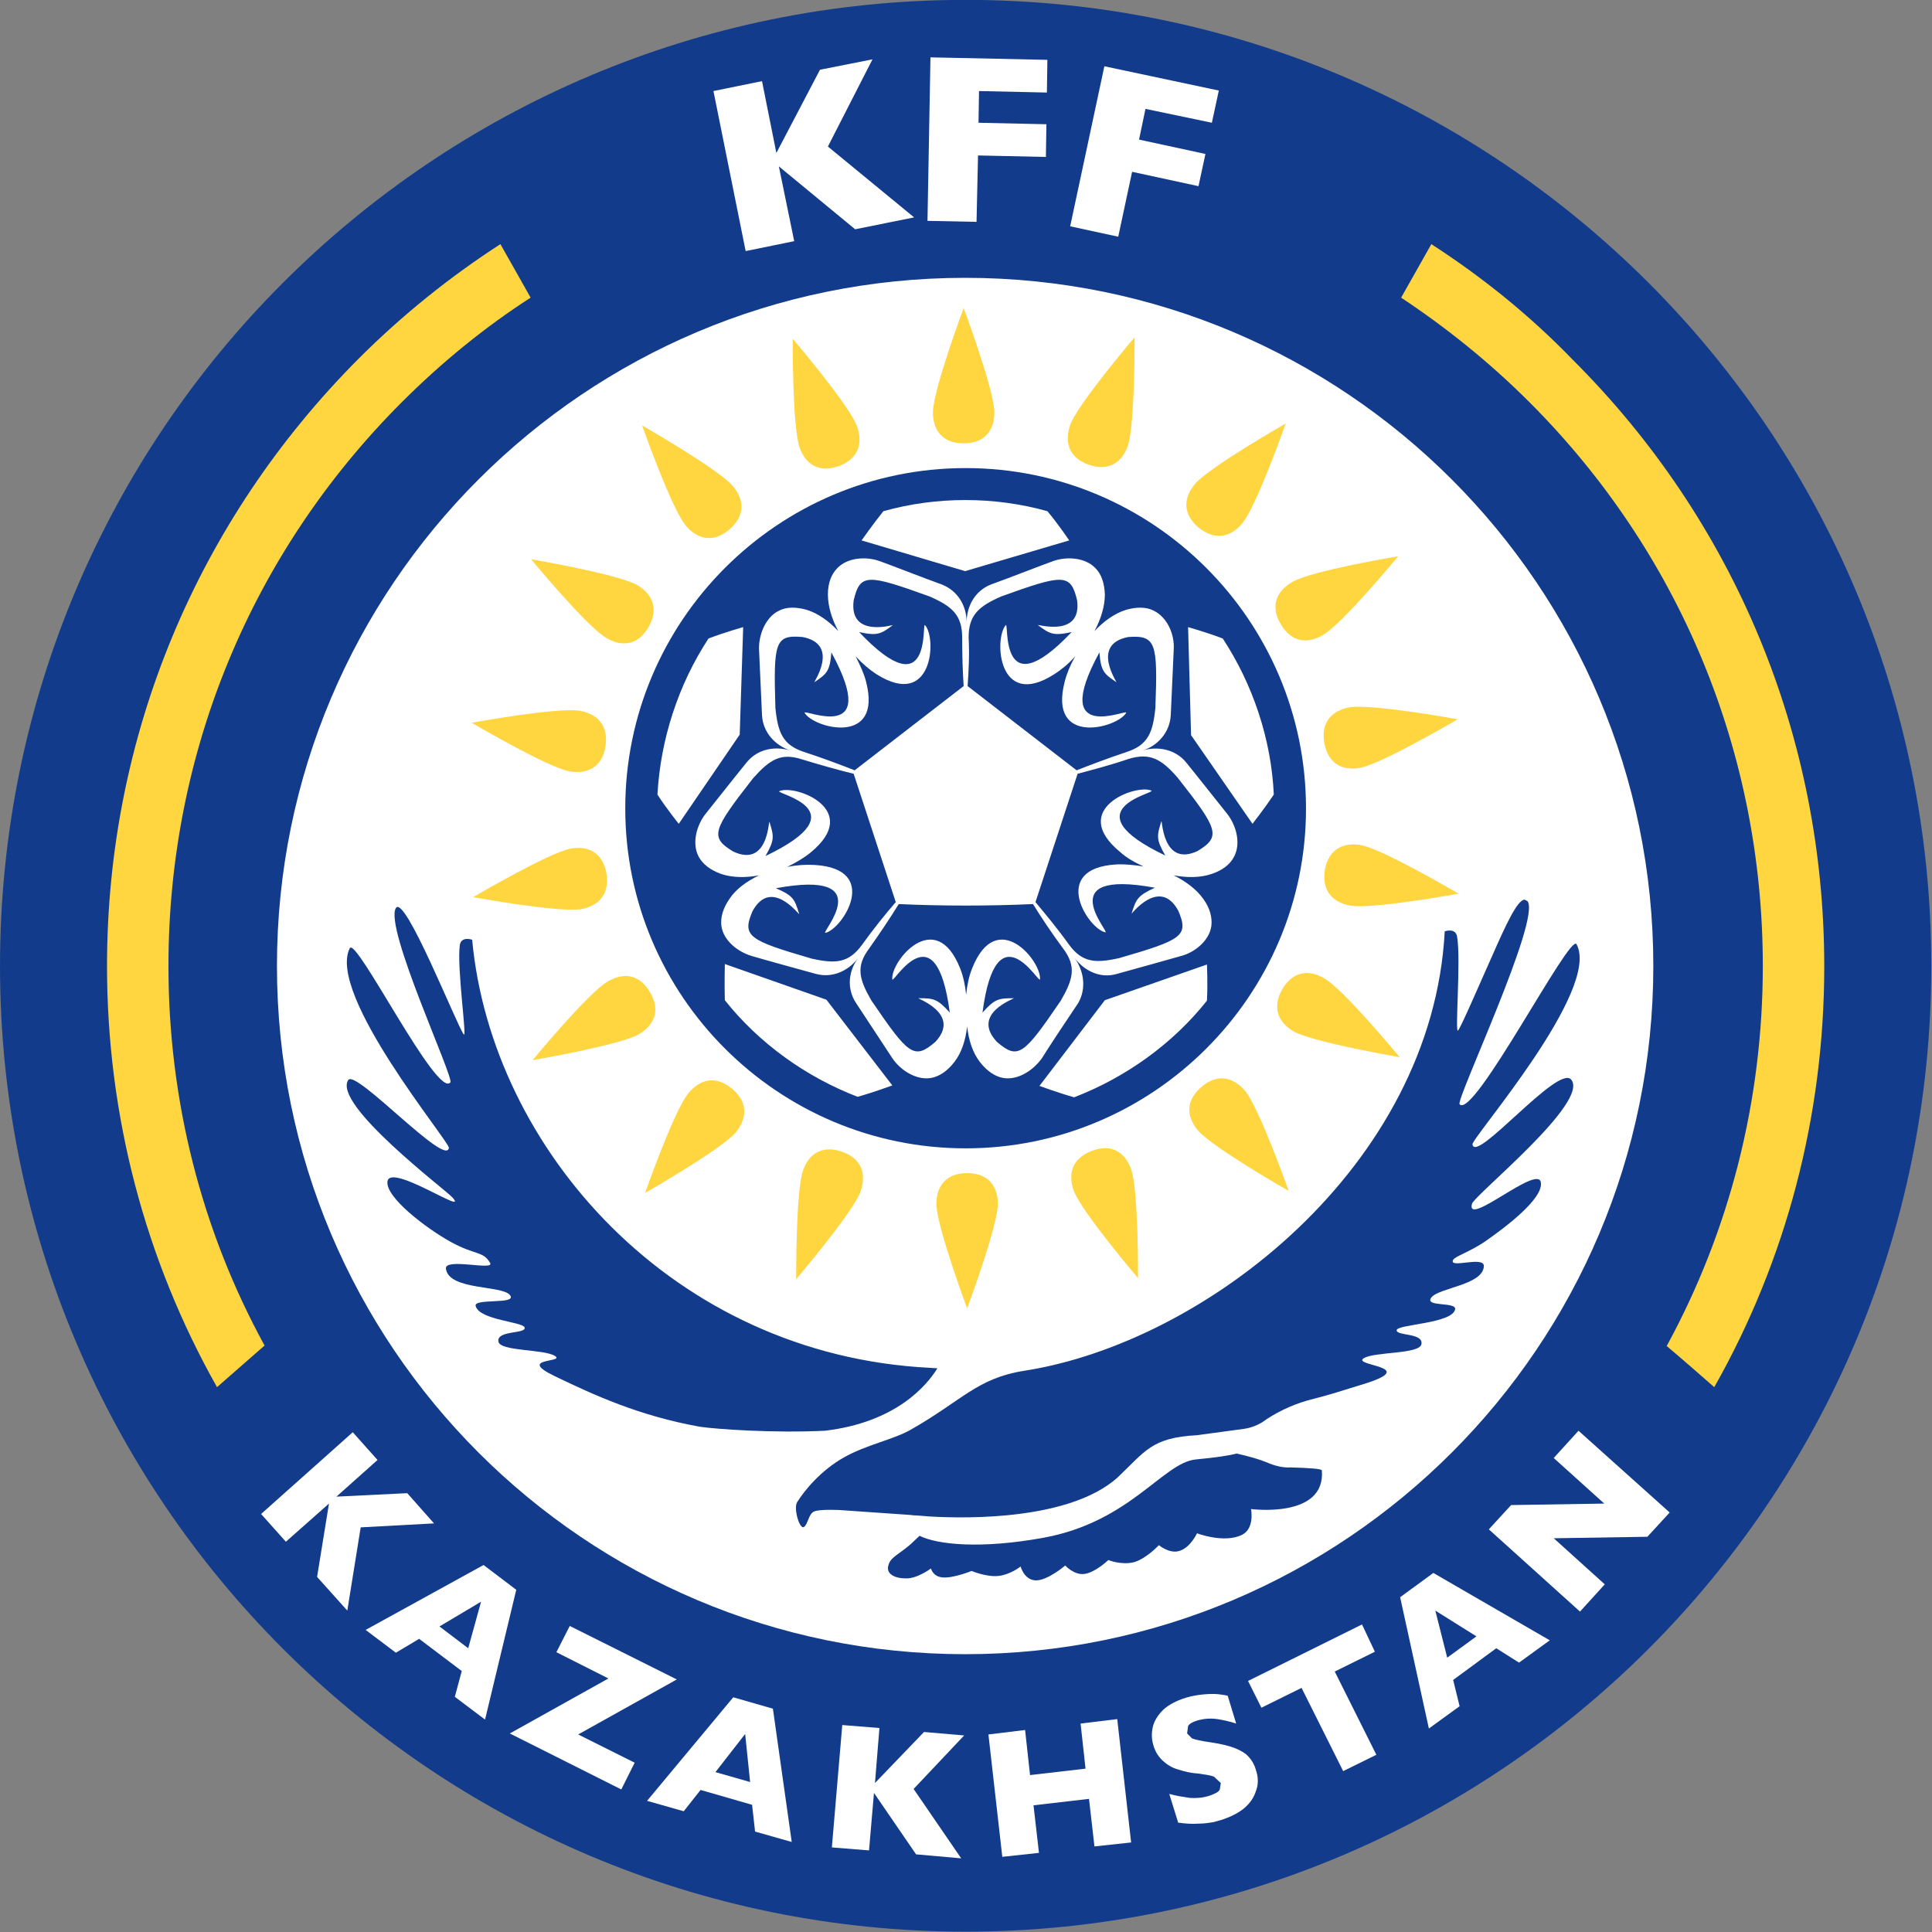 <?xml version="1.0" encoding="utf-8"?>
<!-- Generator: Adobe Illustrator 24.2.0, SVG Export Plug-In . SVG Version: 6.00 Build 0)  -->
<svg version="1.1"
	 id="svg10" inkscape:version="0.92.2 (5c3e80d, 2017-08-06)" sodipodi:docname="–í–§–ê–ö.svg" xmlns:cc="http://creativecommons.org/ns#" xmlns:dc="http://purl.org/dc/elements/1.1/" xmlns:inkscape="http://www.inkscape.org/namespaces/inkscape" xmlns:rdf="http://www.w3.org/1999/02/22-rdf-syntax-ns#" xmlns:sodipodi="http://sodipodi.sourceforge.net/DTD/sodipodi-0.dtd" xmlns:svg="http://www.w3.org/2000/svg"
	 xmlns="http://www.w3.org/2000/svg" xmlns:xlink="http://www.w3.org/1999/xlink" x="0px" y="0px" width="519.8px" height="519.8px"
	 viewBox="0 0 519.8 519.8" style="enable-background:new 0 0 519.8 519.8;" xml:space="preserve">
<rect x="0" y="0" width="519.8" height="519.8" fill="#808080" stroke="none"/>
<style type="text/css">
	.st0{fill-rule:evenodd;clip-rule:evenodd;fill:#FFFFFF;}
	.st1{fill-rule:evenodd;clip-rule:evenodd;fill:#123C8B;}
	.st2{fill:#123C8B;}
	.st3{fill-rule:evenodd;clip-rule:evenodd;fill:#FFD540;}
	.st4{fill:#FFFFFF;}
	.st5{fill:#FFD540;}
</style>
<sodipodi:namedview  bordercolor="#666666" borderopacity="1" gridtolerance="10" guidetolerance="10" id="namedview12" inkscape:current-layer="g18" inkscape:cx="19.810112" inkscape:cy="53.55193" inkscape:pageopacity="0" inkscape:pageshadow="2" inkscape:window-height="986" inkscape:window-maximized="1" inkscape:window-width="1920" inkscape:window-x="-11" inkscape:window-y="-11" inkscape:zoom="4" objecttolerance="10" pagecolor="#ffffff" showgrid="false">
	</sodipodi:namedview>
<g id="g18" transform="matrix(1.333,0,0,-1.333,0,140.2)" inkscape:groupmode="layer" inkscape:label="–í–§–ê–ö">
	<path id="path48" inkscape:connector-curvature="0" class="st0" d="M194.9-231.4c78.3,0,141.7,63.4,141.7,141.7
		c0,78.3-63.4,141.7-141.7,141.7c-78.3,0-141.7-63.4-141.7-141.7C53.2-168,116.6-231.4,194.9-231.4"/>
	<path id="path50" inkscape:connector-curvature="0" class="st1" d="M194.8-228.7c76.7,0,138.9,62.2,138.9,138.9
		c0,76.7-62.2,138.9-138.9,138.9c-76.7,0-138.9-62.2-138.9-138.9C55.9-166.5,118.1-228.7,194.8-228.7z M194.9-284.7
		C87.3-284.7,0-197.4,0-89.8C0,17.9,87.3,105.2,194.9,105.2c107.7,0,194.9-87.3,194.9-194.9C389.9-197.4,302.6-284.7,194.9-284.7"/>
	<path id="path52" inkscape:connector-curvature="0" class="st1" d="M256.2-190.2c-2.1,0.9-4.4,1.5-6.6,2c-1.5-0.4-4.1-0.8-8.3-1.2
		c-6.6-0.7-13.2-12.6-30.7-15.8c-12.6-2.3-21.4-1.4-25,0.4l-1.8-1.7c-2.4-2.1-4.1-2.6-4.5-4.3c-0.5-1.7,1.3-2.6,3.5-2.6
		c2.3-0.1,5.1,2,5.1,2s0.4-1.7,2.4-1.8c2.1-0.2,5.8,1.3,5.8,1.3s3.1-1.3,5.5-1c2.4,0.3,4.4,1.9,4.4,1.9s0.7-2.7,3-2.8
		c2.4-0.1,6,3,6,3s1.8-2,3.9-1.7c2.2,0.3,4.8,2.8,4.8,2.8s2.7-1.1,5.3-0.4c2.5,0.8,4.9,3.4,4.9,3.4s2.3-1.9,4.3-1.1
		c2.1,0.7,3.4,3.5,3.4,3.5s5.5-2.1,9.1-0.3c2.6,1.3,1.8,5.2,1.8,5.2s15.1-2,14.3,7.8c0,0.3-2.5,0.5-6.3,0.6
		C259.3-191.1,257.7-190.8,256.2-190.2"/>
	<path id="path54" inkscape:connector-curvature="0" class="st1" d="M317.1-112.7c-2.7,3-19.3-17.1-19.9-13.1
		c-0.2,1.3,26,31.2,21,40.4c-1.3,2.4-20.8-35.5-23.6-32.3c-0.8,0.9,16.5,37.4,13.7,41l-0.6,0.3c-1.5-0.1-3.9-5.4-6.5-11.3
		c-3-6.7-6.2-14.2-6.9-15.1c-0.7-1,0.6,14.2-0.2,18.9c-0.3,1.9-2.5,1.1-2.5,1.1c-2.5-47.3-48.2-83-84.9-88.7
		c-9.5-1.5-12.5-6-22.9-11.9c-3.5-2-8.9-3-13.5-5.6c-4.6-2.6-7.9-6.6-9.4-9c-0.8-1.2,0.5-5.7,1.4-5c0.8,0.6,0.9,2.6,2,3.1
		c1.1,0.5,5.1,0.3,5.1,0.3l14.4-1l0,0c0,0,0.5-0.1,1.3-0.1l2.5-0.2c8.3-0.5,28.4-0.6,37.9,7.8c5.7,5.4,6.9,8.1,16.1,8.6l9.6,1.3
		c1.3,0.2,2.6,0.7,3.7,1.4l0.7,0.5c2.9,1.9,6.1,3.3,9.4,4.1c2.8,0.7,6,1.7,10.8,3.2c10.5,3.4-2.8,3.5-0.6,5
		c2.1,1.4,11.4,0.8,11.7,2.9c0.4,2.3-5.1,1.6-5,2.8c0.1,1.2,11.2,1.3,11.8,4.2c0.3,1.6-6.3,0.4-4.8,2.4c1.6,2,10.4,2.5,10.6,6.3
		c0.1,2.2-7.2-0.6-6.2,1.3c0.4,0.7,3.3,1.6,6.3,3.6c4.6,3.2,11.9,8.8,11.4,12c-0.5,3.8-15.2-9.2-13.9-4.3
		C297.6-136,321-117.2,317.1-112.7"/>
	<path id="path56" inkscape:connector-curvature="0" class="st1" d="M166.5-183.6c14.4,1.7,20.6,9.2,22.7,12.6l-1.5,0.1
		c-52,2.6-88.5,44.3-92.4,86.4c0,0-2.2,0.8-2.5-1.1c-0.6-4.7,1.5-18.9,0.8-18c-1.4,1.8-11.9,28.4-13.7,25.5
		c-2.4-3.9,11.8-34.3,11-35.2c-2.7-3.3-19,29.5-20.3,27.1c-4.7-9.3,20.1-39,20-40.3c-0.5-4-18.8,15.9-20.3,13.7
		c-3.3-4.9,19.8-22.3,21-23.7c3.6-4-12.6,7.1-13.1,3.2c-0.4-3.2,7.9-9.5,12.8-12.2c4.9-2.7,6.5-1.8,7.9-4.2c1.1-1.7-9.2,1.1-8.9-1.2
		c0.6-4.4,11.3-3.3,12.9-5.3c1.7-2-7.3-0.6-6.9-2.2c0.7-2.9,9.7-3.2,9.9-4.4c0.2-1.3-5.7-0.5-5.3-2.8c0.3-2,9.2-1.5,11.4-2.9
		c2.2-1.4-7.9-0.3,0-4.1c7.9-3.8,17-8,29.3-10.2C144.8-183.3,156.2-184.1,166.5-183.6"/>
	<path id="path58" inkscape:connector-curvature="0" class="st2" d="M195.3-33.3l22-17c2.8,1.1,6.5,2.5,10.1,3.7
		c4.3,1.4,5.3,3.9,5.8,8.9c0.5,13.2,0.1,14.7-5.5,14.3c-7.7-1.5-2-9.4-2.4-9.1c-2.5,1.7-3.1,2.2-3.4,6c-10.3-18.9,6-11.2,5.4-12.2
		c-1.8-3.1-15.8-6.8-12.4,6.3c0.4,1.6,1.1,3.3,2.1,5.1c-1.3-1.5-2.8-2.7-4.2-3.6c-11.4-7.3-12.2,7.2-9.8,9.9
		c0.7,0.8-1.5-17,13.3-1.4c-3.7-0.8-4.4-0.4-6.8,1.4c-0.4,0.3,8.9-2.7,7.9,5c-1.3,5.5-2.8,5.3-15.3,0.8c-4.6-2-6.6-3.8-6.6-8.3
		C195.7-26.9,195.5-30.4,195.3-33.3L195.3-33.3z M217.5-51l-8.5-25.9c1.9-2.3,4.5-5.4,6.7-8.5c2.7-3.7,5.3-3.9,10.2-2.8
		c12.8,3.7,14.1,4.5,11.9,9.6c-3.8,6.9-9.6-1-9.4-0.6c0.9,2.9,1.2,3.6,4.7,5.2c-21.2,3.9-8.9-9.2-10-9c-3.5,0.7-11.3,12.9,2.2,13.7
		c1.6,0.1,3.5-0.1,5.5-0.4c-1.8,0.8-3.5,1.8-4.7,2.9c-10.5,8.6,3.1,13.8,6.3,12.4c1-0.5-16.7-3.8,2.8-13.1c-1.9,3.3-1.7,4-0.8,6.9
		c0.2,0.5,0.2-9.3,7.3-6c4.8,2.9,4.2,4.4-4,14.8c-3.3,3.8-5.6,5.1-9.9,3.8C224.3-49.2,220.5-50.2,217.5-51z M208.5-77.3
		c-9.1-0.4-18.1-0.4-27.1,0c-1.6-2.6-3.8-5.9-6-9c-2.7-3.6-2-6.2,0.5-10.5c7.5-11,8.6-12,12.9-8.3c5.3,5.7-3.9,8.8-3.4,8.8
		c3,0,3.8-0.1,6.3-2.9c-2.8,21.3-11.5,5.6-11.6,6.7c-0.4,3.6,8.7,14.8,13.7,2.2c0.6-1.5,1-3.3,1.2-5.3c0.2,2,0.6,3.8,1.2,5.3
		c5,12.6,14.1,1.4,13.7-2.2c-0.1-1.1-8.8,14.6-11.6-6.7c2.5,2.8,3.3,2.9,6.3,2.9c0.5,0-8.8-3-3.4-8.8c4.3-3.7,5.4-2.7,12.9,8.3
		c2.5,4.3,3.2,6.9,0.5,10.5C212.3-83.2,210.1-79.9,208.5-77.3z M180.8-76.9L172.3-51c-2.9,0.7-6.8,1.8-10.4,2.9
		c-4.3,1.4-6.5,0-9.9-3.8c-8.2-10.5-8.8-11.9-4-14.8c7.1-3.3,7.1,6.4,7.3,6c0.9-2.9,1.1-3.6-0.8-6.9c19.5,9.3,1.8,12.6,2.8,13.1
		c3.3,1.4,16.8-3.8,6.3-12.4c-1.2-1-2.9-2-4.7-2.9c2,0.4,3.9,0.5,5.5,0.4c13.5-0.8,5.6-13,2.2-13.7c-1.1-0.2,11.2,12.9-10,9
		c3.5-1.5,3.8-2.2,4.7-5.2c0.1-0.4-5.6,7.5-9.4,0.6c-2.2-5.1-0.8-5.9,11.9-9.6c4.9-1.1,7.5-0.9,10.2,2.8
		C176.3-82.3,178.8-79.2,180.8-76.9L180.8-76.9z M172.5-50.3l22,17c-0.2,2.9-0.3,6.4-0.3,9.8c0,4.5-2,6.3-6.6,8.3
		c-12.5,4.5-14,4.7-15.3-0.8c-1-7.8,8.3-4.8,7.9-5c-2.4-1.8-3.1-2.2-6.8-1.4c14.9-15.7,12.6,2.2,13.3,1.4c2.4-2.6,1.6-17.1-9.8-9.9
		c-1.4,0.9-2.8,2.1-4.2,3.6c0.9-1.8,1.7-3.5,2.1-5.1c3.4-13.1-10.6-9.4-12.4-6.3c-0.5,1,15.7-6.7,5.4,12.2c-0.3-3.8-0.9-4.3-3.4-6
		c-0.4-0.3,5.3,7.6-2.4,9.1c-5.6,0.5-5.9-1-5.5-14.3c0.5-5,1.5-7.5,5.8-8.9C166-47.8,169.7-49.2,172.5-50.3z M216.9-88.2
		c1.9-2.5,5.1-4.2,8.5-3.2c4,1.1,10.8,3,12.9,3.6c2.8,0.7,5.8,3.1,6.2,6.1c0.2,1.7-0.3,3.6-1.6,5.4c-1.4,2-3.6,3.6-6,4.8
		c2.7-0.5,5.4-0.5,7.7,0.3c2.1,0.7,3.7,1.9,4.5,3.5c1.4,2.7,0.4,6.3-1.4,8.6c-1.3,1.6-5.7,7.2-8.3,10.4c-2.2,2.7-5.8,3.3-8.8,2.4
		c3,0.9,5.5,3.6,5.7,7.1c0.2,4.1,0.5,11.2,0.6,13.3c0.2,2.9-1.2,6.4-4,7.8c-1.5,0.8-3.5,0.8-5.6,0.2c-2.3-0.7-4.5-2.3-6.4-4.3
		c1.3,2.4,2.1,5,2.1,7.4c-0.1,2.3-0.7,4.1-1.9,5.3c-2.1,2.2-5.9,2.4-8.6,1.4c-2-0.7-8.6-3.3-12.5-4.7c-3.3-1.3-4.9-4.5-4.9-7.6
		c0,3.2-1.7,6.3-5,7.6c-3.9,1.4-10.5,4-12.5,4.7c-2.7,1-6.5,0.8-8.6-1.4c-1.2-1.2-1.9-3-1.9-5.3c0-2.4,0.8-5,2.1-7.4
		c-1.9,2-4.1,3.6-6.4,4.3c-2.2,0.6-4.1,0.6-5.6-0.2c-2.7-1.3-4.1-4.9-4-7.8c0.1-2.1,0.4-9.2,0.6-13.3c0.2-3.5,2.7-6.1,5.7-7.1
		c-3,0.9-6.5,0.4-8.8-2.4c-2.6-3.2-7-8.8-8.3-10.4c-1.8-2.3-2.8-5.9-1.4-8.6c0.8-1.5,2.3-2.7,4.5-3.5c2.3-0.8,5.1-0.8,7.7-0.3
		c-2.5-1.2-4.7-2.8-6-4.8c-1.3-1.9-1.8-3.7-1.6-5.4c0.4-3,3.4-5.3,6.2-6.1c2-0.6,8.9-2.5,12.9-3.6c3.4-0.9,6.6,0.7,8.5,3.2
		c-1.9-2.5-2.4-6.1-0.4-9.1c2.3-3.5,6.2-9.4,7.3-11.1c1.6-2.4,4.8-4.5,7.8-4c1.7,0.3,3.3,1.4,4.7,3.2c1.5,1.9,2.3,4.5,2.6,7.2
		c0.3-2.7,1.1-5.3,2.6-7.2c1.4-1.8,3-2.9,4.7-3.2c3-0.5,6.1,1.6,7.8,4c1.1,1.8,5,7.7,7.3,11.1C219.3-94.4,218.8-90.8,216.9-88.2
		L216.9-88.2z M215.8-3.9c0,0-2.2,3.3-4.4,5.9c-10.7,3-22.4,3-33.1,0c-2.1-2.6-4.4-5.9-4.4-5.9l20.9-6.2L215.8-3.9z M150-21.4
		c0,0-3.9-1.1-7-2.3c-6.1-9.3-9.7-20.4-10.3-31.5c1.8-2.8,4.3-5.9,4.3-5.9l12.3,18L150-21.4z M146.3-89.4c0,0-0.1-4,0-7.3
		c6.9-8.7,16.4-15.5,26.8-19.5c3.2,0.9,7,2.3,7,2.3l-13.3,17.3L146.3-89.4z M209.8-114c0,0,3.8-1.4,7-2.3
		c10.4,4,19.9,10.8,26.8,19.5c0.2,3.3,0,7.3,0,7.3L223-96.7L209.8-114z M252.8-61.1c0,0,2.5,3.2,4.3,5.9
		c-0.5,11.1-4.2,22.2-10.3,31.5c-3.1,1.2-7,2.3-7,2.3l0.6-21.8L252.8-61.1z M263.6-58c0-37.8-30.8-68.6-68.7-68.6
		c-37.9,0-68.7,30.8-68.7,68.6c0,37.9,30.8,68.7,68.7,68.7C232.8,10.7,263.6-20.1,263.6-58"/>
	<path id="path60" inkscape:connector-curvature="0" class="st3" d="M194.5,15.7c4.5,0,6.2,2.9,6.2,6.2c0,4.5-6.2,21.1-6.2,21.1
		s-6.2-16.6-6.2-21.1C188.3,18.6,190,15.7,194.5,15.7"/>
	<path id="path62" inkscape:connector-curvature="0" class="st3" d="M169.3,11.1c4.2,1.6,4.8,4.8,3.7,8c-1.5,4.2-13,17.7-13,17.7
		s-0.1-17.7,1.4-22C162.5,11.7,165.1,9.6,169.3,11.1"/>
	<path id="path64" inkscape:connector-curvature="0" class="st3" d="M147.2-1.7c3.4,2.9,2.9,6.2,0.7,8.8
		c-2.9,3.4-18.3,12.2-18.3,12.2s5.9-16.7,8.8-20.2C140.6-3.5,143.8-4.6,147.2-1.7"/>
	<path id="path66" inkscape:connector-curvature="0" class="st3" d="M130.9-21.4c2.2,3.9,0.6,6.8-2.3,8.5
		c-3.9,2.2-21.4,5.2-21.4,5.2s11.3-13.7,15.2-15.9C125.3-25.3,128.6-25.3,130.9-21.4"/>
	<path id="path68" inkscape:connector-curvature="0" class="st3" d="M122.2-45.5c0.7,4.4-1.8,6.6-5.1,7.2
		c-4.4,0.8-21.9-2.4-21.9-2.4s15.3-9,19.7-9.8C118.3-51.1,121.5-49.9,122.2-45.5"/>
	<path id="path70" inkscape:connector-curvature="0" class="st3" d="M122.4-71.1c-0.8,4.4-3.9,5.6-7.2,5c-4.4-0.8-19.7-9.8-19.7-9.8
		s17.4-3.2,21.9-2.4C120.6-77.7,123.1-75.5,122.4-71.1"/>
	<path id="path72" inkscape:connector-curvature="0" class="st3" d="M131.2-95.1c-2.3,3.9-5.6,3.9-8.5,2.2
		c-3.9-2.2-15.2-15.9-15.2-15.9s17.5,3,21.4,5.2C131.8-101.9,133.5-99,131.2-95.1"/>
	<path id="path74" inkscape:connector-curvature="0" class="st3" d="M147.8-114.6c-3.5,2.9-6.6,1.8-8.8-0.8
		c-2.9-3.4-8.8-20.2-8.8-20.2s15.4,8.8,18.3,12.2C150.6-120.8,151.2-117.5,147.8-114.6"/>
	<path id="path76" inkscape:connector-curvature="0" class="st3" d="M170-127.3c-4.2,1.5-6.8-0.6-7.9-3.7c-1.5-4.2-1.4-22-1.4-22
		s11.5,13.5,13,17.7C174.8-132.1,174.2-128.8,170-127.3"/>
	<path id="path78" inkscape:connector-curvature="0" class="st3" d="M195.2-131.6c-4.5,0-6.2-2.9-6.2-6.2c0-4.5,6.2-21.1,6.2-21.1
		s6.2,16.6,6.2,21.1C201.4-134.5,199.7-131.6,195.2-131.6"/>
	<path id="path80" inkscape:connector-curvature="0" class="st3" d="M220.4-127.1c-4.2-1.6-4.8-4.8-3.7-8c1.5-4.2,13-17.7,13-17.7
		s0.1,17.7-1.4,22C227.2-127.7,224.6-125.5,220.4-127.1"/>
	<path id="path82" inkscape:connector-curvature="0" class="st3" d="M242.5-114.2c-3.4-2.9-2.9-6.2-0.7-8.8
		c2.9-3.4,18.3-12.2,18.3-12.2s-5.9,16.7-8.8,20.2C249.1-112.4,245.9-111.3,242.5-114.2"/>
	<path id="path84" inkscape:connector-curvature="0" class="st3" d="M258.8-94.5c-2.2-3.9-0.6-6.8,2.3-8.5
		c3.9-2.2,21.4-5.2,21.4-5.2s-11.3,13.7-15.2,15.9C264.4-90.6,261.1-90.6,258.8-94.5"/>
	<path id="path86" inkscape:connector-curvature="0" class="st3" d="M267.4-70.4c-0.7-4.4,1.8-6.6,5.1-7.2
		c4.4-0.8,21.9,2.4,21.9,2.4s-15.3,9-19.7,9.8C271.4-64.8,268.2-66,267.4-70.4"/>
	<path id="path88" inkscape:connector-curvature="0" class="st3" d="M267.3-44.8c0.8-4.4,3.9-5.6,7.2-5c4.4,0.8,19.7,9.8,19.7,9.8
		s-17.5,3.2-21.9,2.4C269.1-38.2,266.5-40.4,267.3-44.8"/>
	<path id="path90" inkscape:connector-curvature="0" class="st3" d="M258.5-20.8c2.3-3.9,5.6-3.9,8.5-2.2
		c3.9,2.2,15.2,15.9,15.2,15.9s-17.5-2.9-21.4-5.2C257.9-14,256.2-16.9,258.5-20.8"/>
	<path id="path92" inkscape:connector-curvature="0" class="st3" d="M241.9-1.3c3.5-2.8,6.6-1.8,8.8,0.8c2.9,3.4,8.8,20.2,8.8,20.2
		s-15.4-8.8-18.3-12.2C239,4.9,238.5,1.6,241.9-1.3"/>
	<path id="path94" inkscape:connector-curvature="0" class="st3" d="M219.7,11.4c4.2-1.5,6.8,0.6,7.9,3.7c1.5,4.2,1.4,22,1.4,22
		s-11.5-13.5-13-17.7C214.9,16.2,215.5,12.9,219.7,11.4"/>
	<path id="path96" inkscape:connector-curvature="0" class="st4" d="M70.1-219.9l-6.1,6.8l2.4,14.8l-8.7-7.7l-5,5.6l18.5,16.5l5-5.6
		l-8.3-7.4l14.3,0.7l5.4-6.1l-14.8-0.8L70.1-219.9z"/>
	<path id="path98" inkscape:connector-curvature="0" class="st4" d="M94.5-227.5l2.6,9.4l-8.4-5L94.5-227.5z M97.9-241.9l-6.1,4.6
		l1.4,5.2l-8.6,6.5l-4.7-2.8l-6.1,4.6l23.8,13.1l6.6-5L97.9-241.9z"/>
	<path id="path100" inkscape:connector-curvature="0" class="st4" d="M125.4-256l-22.5,11.3l19.9,11.1l-10.5,5.3l2.7,5.3l21.6-10.8
		l-19.9-11.1l11.4-5.7L125.4-256z"/>
	<path id="path102" inkscape:connector-curvature="0" class="st4" d="M151.4-254.5l-1,9.7l-6-7.7L151.4-254.5z M159.8-266.6
		l-7.4,2.1l-0.6,5.4l-10.4,3l-3.4-4.3l-7.4,2.1l17.4,20.9l8-2.3L159.8-266.6z"/>
	<path id="path104" inkscape:connector-curvature="0" class="st4" d="M194-269.9l-9.1,0.8l-8.5,12.4l-1-11.6l-7.5,0.6l2.1,24.7
		l7.5-0.6l-0.9-11.1l9.9,10.3l8.1-0.7l-10.2-10.8L194-269.9z"/>
	<path id="path106" inkscape:connector-curvature="0" class="st4" d="M228.3-266.7l-7.4-0.8l-1.1,9.6l-11.2-1.3l1.1-9.6l-7.4-0.8
		l-2.8,24.7l7.4,0.9l1-9.1l11.2,1.3l-1,9.1l7.4,0.9L228.3-266.7z"/>
	<path id="path108" inkscape:connector-curvature="0" class="st4" d="M253.5-252.1c0.5-1.5,0.5-2.9,0-4.2c-0.4-1.3-1.2-2.5-2.4-3.5
		c-1.2-1-2.7-1.7-4.4-2.3l-1.8-0.5c-0.7-0.1-1.7-0.3-3-0.3c-1.3-0.1-2.6,0-4.1,0.2l-1.8,5.8c1.4-0.4,2.8-0.6,4.1-0.8
		c1.3-0.1,2.6,0,3.9,0.4c1.2,0.4,2,0.8,2.2,1.3l0.2,1.3l-1.4,1.3c-0.8,0.3-1.8,0.4-3.1,0.6c-1.5,0.1-2.8,0.4-4,0.8
		c-1.2,0.3-2.2,0.9-3.1,1.7c-0.9,0.8-1.6,1.8-2,3.2c-0.4,1.3-0.4,2.5-0.1,3.8c0.3,1.2,1,2.3,2.1,3.4c1.1,1,2.6,1.8,4.5,2.4
		c1.3,0.4,2.6,0.6,3.8,0.7c1.2,0.1,2.2,0.1,3,0c0.8-0.1,1.4-0.2,1.7-0.3l1.7-5.6c-1.2,0.4-2.5,0.7-3.8,0.9c-1.4,0.2-2.7,0.1-4.1-0.3
		c-0.9-0.3-1.5-0.6-1.8-1.1l-0.2-1.5l1-1c0.5-0.2,1.4-0.4,2.5-0.6c2.1-0.3,3.8-0.6,5.1-1c1.3-0.4,2.4-0.9,3.3-1.6
		C252.4-249.7,253.1-250.7,253.5-252.1"/>
	<path id="path110" inkscape:connector-curvature="0" class="st4" d="M277.5-228.2l-8.1-4l8.4-16.8l-6.7-3.3l-8.4,16.8l-8.1-4
		l-2.7,5.4l23,11.4L277.5-228.2z"/>
	<path id="path112" inkscape:connector-curvature="0" class="st4" d="M298-225.1l-8.3,5.2l2.4-9.5L298-225.1z M312.8-225.9l-6.2-4.5
		l-4.6,2.9l-8.7-6.4l1.3-5.3l-6.2-4.5l-5.8,26.5l6.7,4.9L312.8-225.9z"/>
	<path id="path114" inkscape:connector-curvature="0" class="st4" d="M337-200.1l-4.5-4.9l-18.9-0.3l10.3-9.3l-5-5.5l-18.4,16.6
		l4.5,4.9l18.8,0.3l-10.2,9.2l5,5.5L337-200.1z"/>
	<path id="path116" inkscape:connector-curvature="0" class="st5" d="M288.9,55.9l-6.1-10.8C292,39,300.7,32,308.7,24
		c30.4-30.4,47.1-70.8,47.1-113.8c0-27.2-6.7-53.4-19.4-76.7c3.2-2.7,6.4-5.5,9.6-8.3c14.5,25.6,22.2,54.7,22.2,84.9
		c0,46.3-18,89.8-50.8,122.5C308.7,41.6,299.1,49.3,288.9,55.9"/>
	<path id="path118" inkscape:connector-curvature="0" class="st5" d="M53.4-166.4C40.7-143.2,34-117,34-89.8
		C34-46.8,50.7-6.4,81.1,24c8,8,16.7,15.1,26,21.1L101,55.9c-10.2-6.6-19.8-14.3-28.6-23.1C39.7,0,21.6-43.5,21.6-89.8
		c0-30.2,7.7-59.3,22.2-85C47-172,50.2-169.2,53.4-166.4"/>
	<path id="path122" inkscape:connector-curvature="0" class="st4" d="M184.5,61.3l-11.9-2.4l-15.4,12.7l3.1-15.1l-9.8-2l-6.5,32.3
		l9.8,2l2.9-14.5l8.8,16.8l10.6,2.1l-9-17.6L184.5,61.3z"/>
	<path id="path124" inkscape:connector-curvature="0" class="st4" d="M211.1,73.5l-13.7,0.3l-0.3-13.4l-9.9,0.2l0.6,33l23.6-0.5
		l-0.1-6.6l-13.7,0.3l-0.1-6.4l13.7-0.3L211.1,73.5z"/>
	<path id="path126" inkscape:connector-curvature="0" class="st4" d="M241.9,67.6l-13.4,2.9l-2.8-13.1l-9.7,2.1l6.9,32.3l23.1-4.9
		l-1.4-6.5l-13.4,2.8l-1.3-6.2l13.4-2.9L241.9,67.6z"/>
</g>
</svg>
